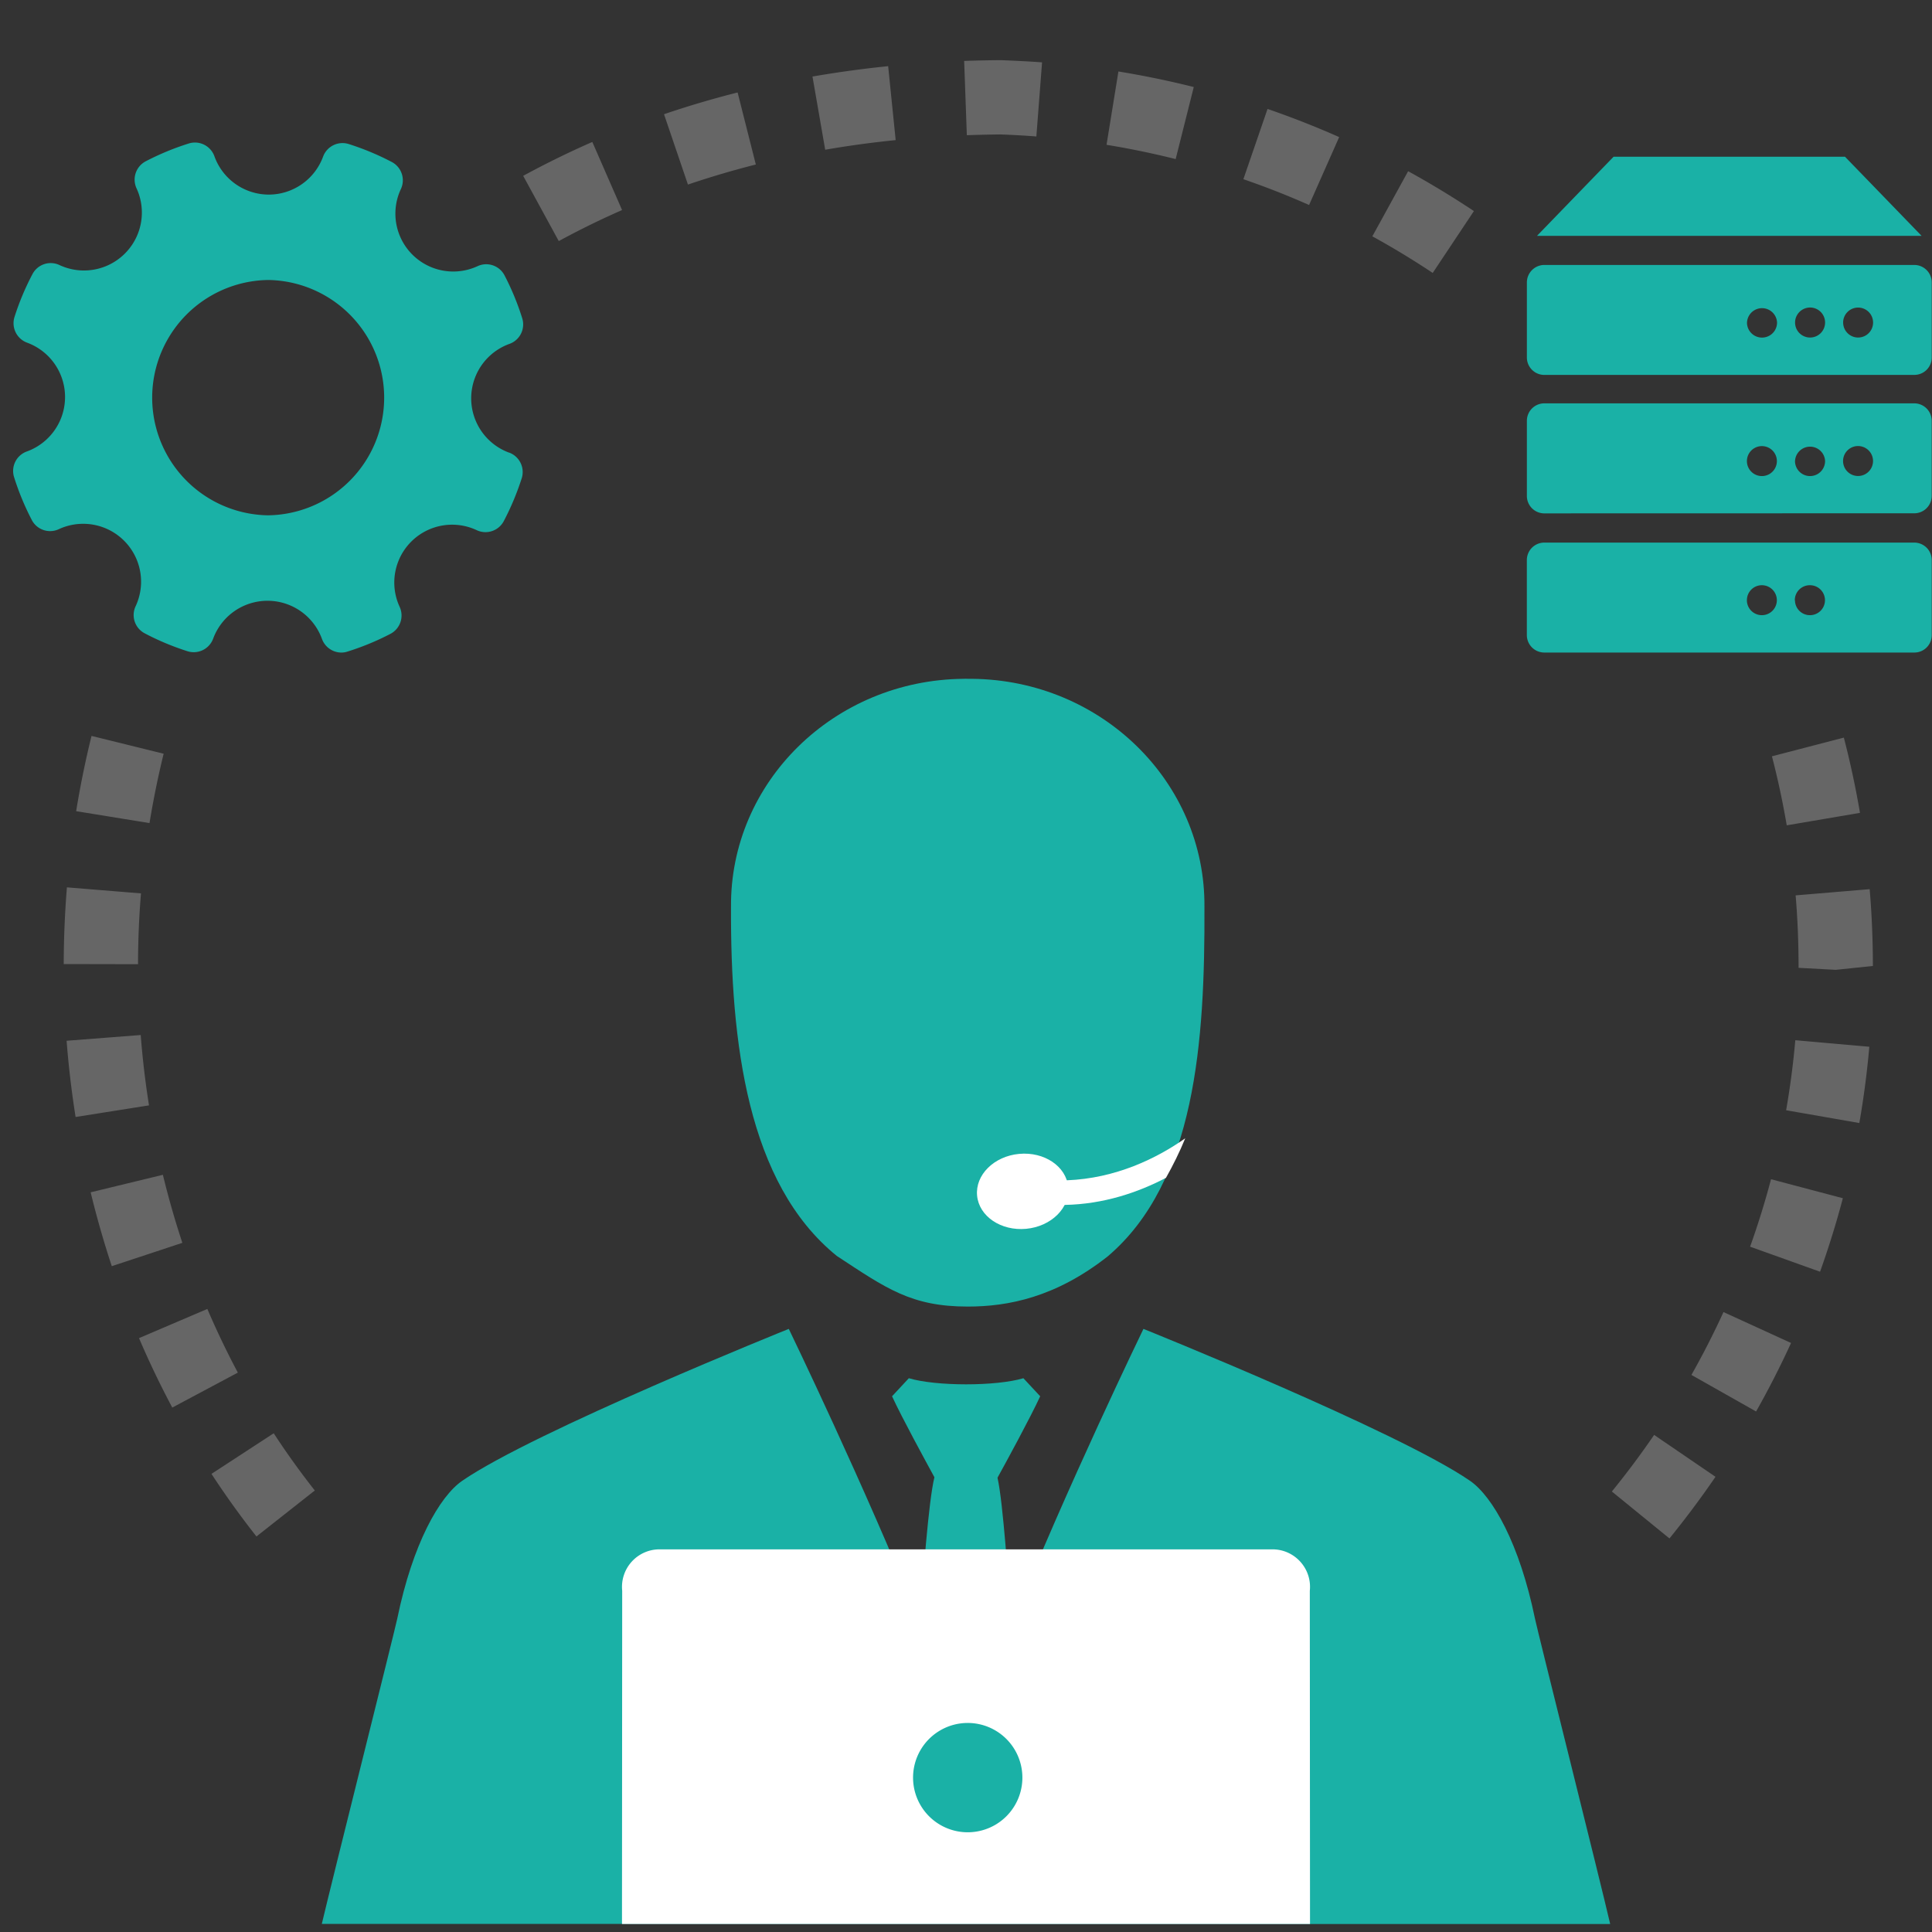 <svg version="1.1" xmlns="http://www.w3.org/2000/svg" x="0" y="0" viewBox="0 0 65 65" xml:space="preserve"><rect x="0" y="0" width="65" height="65" fill="#333333" stroke="none"/><style type="text/css">.st2{fill:#fff}.st25{fill:none}.st808{fill:#1ab1a6}</style><g id="shared_x2F_top_x2F_image02"><path d="M56.167 51.759l-1.938-1.579a28.19 28.19 0 001.422-1.904l2.065 1.409a31.471 31.471 0 01-1.549 2.074zm-47.539-.066a29.4 29.4 0 01-1.513-2.106l2.094-1.366a26.8 26.8 0 001.382 1.925l-1.963 1.547zm50.454-4.205l-2.176-1.23c.388-.687.751-1.399 1.079-2.115l2.273 1.04a30.64 30.64 0 01-1.176 2.305zm-53.286-.132a30.164 30.164 0 01-1.119-2.336l2.299-.982c.311.727.656 1.448 1.026 2.142l-2.206 1.176zm55.438-4.57l-2.354-.843c.266-.743.503-1.506.704-2.269l2.417.639a30.593 30.593 0 01-.767 2.473zm-57.473-.187a31.74 31.74 0 01-.711-2.485l2.43-.589c.187.769.407 1.539.655 2.289l-2.374.785zm58.794-4.816l-2.463-.43c.136-.777.24-1.57.309-2.356l2.49.22c-.075.856-.188 1.72-.336 2.566zM2.543 37.58a32.267 32.267 0 01-.302-2.565l2.493-.193c.061.791.155 1.587.279 2.367l-2.47.391zm59.218-4.951l-1.25-.068c0-.854-.033-1.653-.099-2.437l2.491-.209c.072.853.108 1.723.108 2.584l-1.25.13zM4.644 32.44l-2.5-.005c.001-.857.038-1.725.107-2.581l2.492.203a29.607 29.607 0 00-.099 2.383zm55.469-4.673c-.133-.78-.3-1.561-.498-2.322l2.419-.629c.216.83.398 1.682.543 2.532l-2.464.419zM5.03 27.692l-2.468-.401a32.16 32.16 0 01.517-2.532l2.427.599c-.188.765-.348 1.55-.476 2.334zM48.202 9.183a28.21 28.21 0 00-2.031-1.232l1.204-2.191c.752.413 1.497.865 2.213 1.341l-1.386 2.082zM18.799 8.111l-1.197-2.195a30.16 30.16 0 012.326-1.14l1.001 2.291c-.724.317-1.441.669-2.13 1.044zm4.346-1.901l-.805-2.367c.804-.274 1.637-.52 2.476-.732l.613 2.424c-.775.196-1.543.423-2.284.675zm20.898.687a27.678 27.678 0 00-2.211-.868l.813-2.364c.812.28 1.623.598 2.41.947l-1.012 2.285zm-16.28-1.859l-.428-2.463a36.697 36.697 0 012.546-.349l.253 2.488c-.8.08-1.597.189-2.371.324zm11.791.314a28.206 28.206 0 00-2.326-.48l.4-2.467c.85.138 1.702.314 2.535.523l-.609 2.424zm-7.026-.803l-.09-2.499a42.7 42.7 0 011.248-.026c.496.021.935.041 1.373.074l-.192 2.493a28.708 28.708 0 00-1.217-.068c-.344.004-.735.012-1.122.026z" fill="#666"/><rect x=".009" y=".044" class="st25" width="64.981" height="64.956"/><g><rect x=".009" y=".022" class="st25" width="64.981" height="64.956"/></g><path id="パス_115958_00000144318593147631518340000008168820921324220090_" class="st808" d="M51.954 21.954a.588.588 0 01-.585-.582V18.84a.588.588 0 01.585-.585h12.452a.588.588 0 01.585.585v2.532a.584.584 0 01-.585.582H51.954zm8.436-1.761a.502.502 0 00.502.504h.003a.504.504 0 000-1.008h-.007a.504.504 0 00-.504.504h.006zm-1.618 0a.504.504 0 10.511-.504h-.007a.502.502 0 00-.503.501v.003h-.001zm-6.833-2.921a.587.587 0 01-.569-.585v-2.532a.588.588 0 01.585-.585h12.449a.588.588 0 01.586.585v2.532a.587.587 0 01-.566.582l-12.485.003zm10.069-1.761a.504.504 0 100-.001v.001zm-1.617 0a.506.506 0 101.012 0 .506.506 0 00-1.011 0h-.001zm-1.618 0a.504.504 0 101.008.004.504.504 0 00-1.008-.004zm-6.816-2.897a.588.588 0 01-.587-.582V9.499a.59.59 0 01.587-.585h12.448a.588.588 0 01.586.585v2.532a.585.585 0 01-.586.582H51.957zm10.054-1.762c0 .278.226.504.504.504h.002a.504.504 0 10-.507-.504h.001zm-1.618 0a.505.505 0 10.504-.506.507.507 0 00-.504.506zm-1.618 0a.506.506 0 101.012 0 .506.506 0 00-1.011-.001v.001h-.001zM51.71 7.935l2.578-2.663h7.784l2.578 2.663H51.71z"/><path id="パス_115979_00000122699062983388543070000003631046586712150673_" class="st808" d="M17.126 15.228a1.947 1.947 0 01.01-3.657.695.695 0 00.435-.859 8.813 8.813 0 00-.598-1.45.693.693 0 00-.908-.306 1.947 1.947 0 01-2.579-2.593.696.696 0 00-.301-.911 8.915 8.915 0 00-1.453-.606.696.696 0 00-.863.426A1.95 1.95 0 019.04 6.547a1.947 1.947 0 01-1.825-1.286.696.696 0 00-.86-.435 8.971 8.971 0 00-1.455.602.697.697 0 00-.306.909 1.948 1.948 0 01-2.592 2.581.692.692 0 00-.908.301 8.831 8.831 0 00-.607 1.448.698.698 0 00.428.863 1.948 1.948 0 01-.008 3.658.696.696 0 00-.435.86c.157.5.357.985.599 1.449a.694.694 0 00.909.306 1.948 1.948 0 012.583 2.593.694.694 0 00.301.909c.463.245.948.447 1.447.606a.697.697 0 00.862-.428 1.949 1.949 0 013.658.01c.099.276.36.46.653.462a.656.656 0 00.205-.033c.5-.156.985-.356 1.449-.598a.697.697 0 00.307-.909 1.946 1.946 0 012.591-2.579.695.695 0 00.911-.3c.244-.463.446-.947.606-1.446a.697.697 0 00-.426-.864m-8.106 2.111h-.01a3.959 3.959 0 01.011-7.917h.012a3.959 3.959 0 01-.011 7.917"/><g><path class="st808" d="M28.155 42.256c1.658 1.087 2.496 1.702 4.403 1.702 1.356 0 2.959-.308 4.718-1.695 2.944-2.513 3.265-7.208 3.246-11.742.039-4.205-3.464-7.645-7.826-7.683h-.138c-.045 0-.092-.006-.138 0-4.362.038-7.865 3.478-7.826 7.683-.018 4.532.544 9.295 3.561 11.735z"/><g><g><g><path class="st2" d="M35.939 39.938c.065.696-.568 1.325-1.415 1.404-.847.079-1.586-.421-1.651-1.117-.065-.696.568-1.325 1.415-1.404.847-.079 1.586.421 1.651 1.117z"/></g></g><g><g><path class="st2" d="M35.89 39.71c1.647-.063 3.026-.736 3.986-1.413-.181.444-.419.926-.648 1.33-.94.492-2.1.887-3.406.911-.049.005-.102.005-.156.005-.132 0-.268-.005-.4-.015l.049-.819c.195.011.385.016.575.001z"/></g></g></g><g><g><path class="st808" d="M54.173 64.732l-43.346-.005c.317-1.351 2.471-9.93 2.539-10.273.517-2.513 1.42-4.107 2.186-4.635 2.423-1.668 10.986-5.11 10.986-5.11s2.576 5.327 4.387 9.84c.137-1.441.306-3.999.512-4.849-.29-.533-1.098-2.011-1.425-2.724l.565-.607c.919.274 2.935.274 3.854 0l.565.607c-.333.723-1.156 2.233-1.436 2.74.195.871.354 3.461.486 4.923 1.811-4.535 4.424-9.93 4.424-9.93s8.563 3.442 10.986 5.11c.765.528 1.668 2.122 2.186 4.635.066.343 2.22 8.921 2.531 10.278z"/></g></g><g><path class="st2" d="M44.074 64.73H20.926l.007-11.21a1.263 1.263 0 011.257-1.394h20.62c.75 0 1.335.649 1.257 1.394l.007 11.21z"/></g><path id="パス_115957_00000145060503084080898640000014091675705690113439_" class="st808" d="M34.397 59.805a1.839 1.839 0 100 .002v-.002"/></g></g></svg>